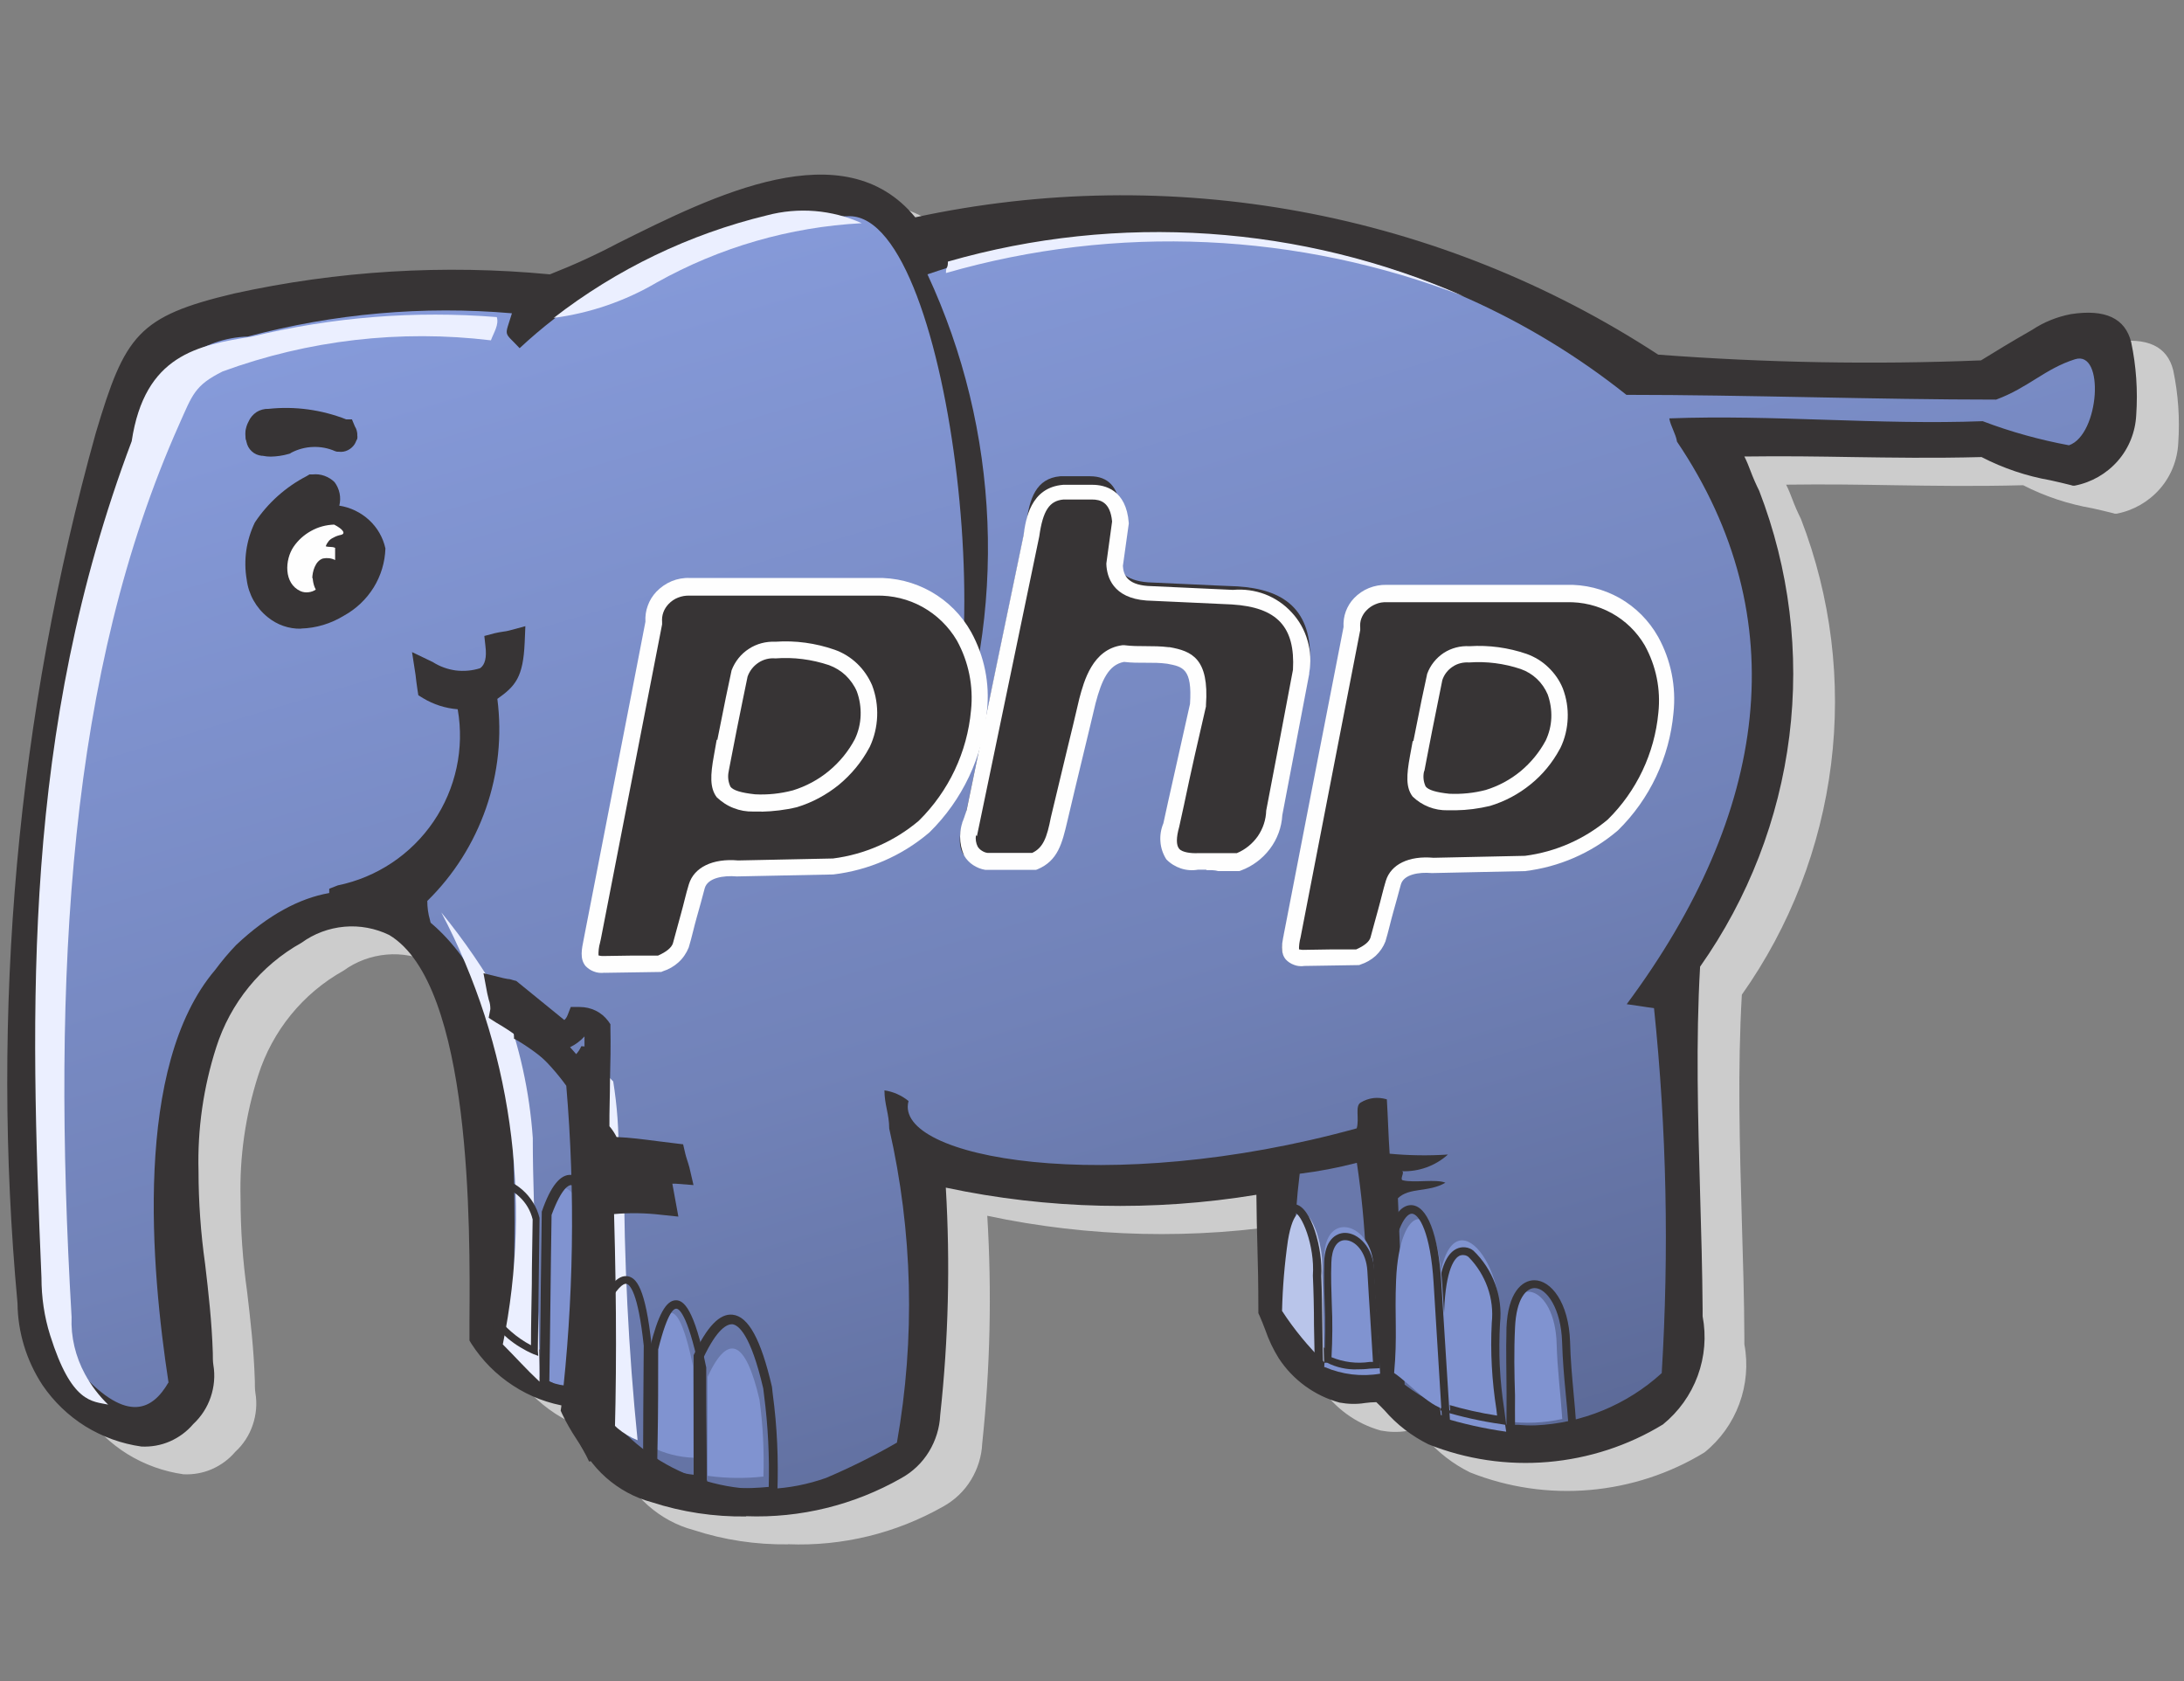 <?xml version="1.0" encoding="UTF-8"?>
<svg id="Calque_1" xmlns="http://www.w3.org/2000/svg" xmlns:xlink="http://www.w3.org/1999/xlink" version="1.1" viewBox="0 0 155.89 120">
  <rect x="0" y="0" width="155.89" height="120" fill="#808080" stroke="none"/>
  <!-- Generator: Adobe Illustrator 29.5.1, SVG Export Plug-In . SVG Version: 2.1.0 Build 141)  -->
  <defs>
    <style>
      .st0 {
        fill: #6978ab;
      }

      .st1 {
        fill: #ebefff;
      }

      .st2 {
        fill: url(#Dégradé_sans_nom_4);
      }

      .st3 {
        fill: #373435;
      }

      .st4 {
        fill: #ccc;
      }

      .st5 {
        fill: #8093d0;
      }

      .st6 {
        fill: #fefefe;
      }

      .st7 {
        fill: #b9c5ea;
      }
    </style>
    <linearGradient id="Dégradé_sans_nom_4" data-name="Dégradé sans nom 4" x1="41.02" y1="42.54" x2="76.36" y2="-75.16" gradientTransform="translate(18 43.38) scale(1 -1)" gradientUnits="userSpaceOnUse">
      <stop offset="0" stop-color="#8a9fe0"/>
      <stop offset=".59" stop-color="#7182b8"/>
      <stop offset="1" stop-color="#576490"/>
    </linearGradient>
  </defs>
  <path class="st4" d="M69.53,85.48c.44,5.78.35,11.58-.25,17.34-.03.81-.26,1.6-.69,2.29-.43.69-1.03,1.25-1.74,1.64-4.6,3.41-20.01,4.23-21.93-3.02-.71-.03-.14-2.37-.82-2.29-1.35-.11-2.65-.54-3.8-1.24-1.15-.71-2.12-1.67-2.84-2.82.03-7.94.9-36.56-13.28-28.86-3.08,1.72-5.39,4.55-6.46,7.91-.96,2.93-1.4,6.01-1.33,9.09-.11,3.95.87,8.27,1.02,13.02.06,2.12.39,2.66-1.18,4.46-2.54,2.91-6.97.45-9.37-2.74-1.01-1.61-1.57-3.46-1.61-5.36-1.91-20.73-.03-41.64,5.53-61.7,2.03-6.81,2.74-7.79,9.2-9.32,7.35-1.62,14.92-2.07,22.41-1.33,5.82-1.89,19.62-12.14,25.57-4.01,9.04-2.01,18.38-2.18,27.49-.52,9.1,1.66,17.78,5.13,25.53,10.2,7.84.59,15.71.74,23.57.43,1.11-.71,2.4-1.47,3.53-2.12.83-.56,1.76-.95,2.74-1.16,1.27-.2,2.93-.25,3.32,1.33.34,1.62.45,3.29.34,4.94-.04,1-.41,1.95-1.05,2.72-.65.76-1.53,1.29-2.5,1.49-2.21-.36-4.35-1.06-6.35-2.06-7.19.2-11.62-.2-18.82,0,1.16,1.24,1.11,2.06,1.95,3.7,2.07,5.44,2.76,11.31,2.01,17.08-.75,5.77-2.91,11.27-6.3,16.01-.51,8.25.11,16.58.17,24.85.03,2.85.23,5.56-2.46,7.45-2.37,1.42-5.03,2.28-7.78,2.51-2.75.23-5.52-.17-8.09-1.18-1.4-.8-2.65-1.85-3.7-3.08-.92.1-1.84.12-2.77.06-1.57-.44-2.92-1.43-3.81-2.79-.51-.93-.95-1.9-1.3-2.91,0-3.87-.14-5.39-.14-9.26-7.98,1.43-16.17,1.2-24.05-.68l.06-.07Z"/>
  <path class="st4" d="M56.25,110.22c-2.29.03-4.57-.31-6.74-1.02-1.21-.32-2.32-.93-3.26-1.76s-1.66-1.87-2.13-3.03c-.4-.5-.6-1.14-.55-1.78v-.25c-1.41-.21-2.76-.72-3.95-1.5-1.19-.78-2.21-1.8-2.98-3l-.13-.22v-1.44c.05-6.55.18-23.96-5.73-27.5-.99-.48-2.1-.69-3.2-.59-1.1.1-2.16.49-3.05,1.14-2.91,1.62-5.09,4.3-6.1,7.48-.91,2.84-1.34,5.82-1.26,8.8,0,2.23.16,4.45.47,6.65.24,2.03.48,4.13.55,6.35,0,.33,0,.61.04.86.13.77.06,1.55-.19,2.29-.25.74-.68,1.4-1.25,1.92-.45.53-1.02.95-1.66,1.23s-1.33.4-2.03.37c-1.42-.2-2.78-.69-4-1.44-1.22-.76-2.26-1.76-3.07-2.94-1.14-1.74-1.76-3.76-1.78-5.84-1.93-20.87-.04-41.91,5.59-62.1,2.08-6.96,2.99-8.31,9.86-9.94,7.4-1.63,15-2.09,22.54-1.37,1.66-.65,3.28-1.39,4.85-2.22,6.83-3.41,16.13-8.05,21.23-1.85,9.05-1.95,18.39-2.09,27.49-.41,9.1,1.68,17.78,5.15,25.53,10.21,7.67.58,15.37.71,23.06.4,1.11-.68,2.28-1.39,3.36-2.01l.31-.18c.83-.55,1.76-.92,2.74-1.11,2.46-.38,3.88.29,4.31,2,.36,1.71.48,3.46.36,5.2-.06,1.21-.52,2.37-1.32,3.28-.8.91-1.88,1.53-3.07,1.76h-.14l-.14-.04c-.47-.12-.95-.23-1.44-.34-1.73-.3-3.4-.85-4.96-1.65-3.51.09-6.4.04-9.19,0-2.4-.04-4.87-.08-7.73-.04.18.35.31.69.44,1.03.18.48.39.96.62,1.42,2.15,5.57,2.89,11.58,2.15,17.5-.74,5.92-2.92,11.57-6.37,16.45-.31,5.35-.15,10.85,0,16.16.08,2.72.17,5.54.18,8.31v.48c.27,1.42.14,2.89-.36,4.25-.5,1.36-1.36,2.56-2.49,3.47-2.49,1.52-5.3,2.43-8.2,2.68-2.9.25-5.83-.18-8.54-1.26-1.19-.59-2.26-1.41-3.13-2.42-.19-.2-.39-.4-.59-.59-.27,0-.55.03-.8.06-.61.1-1.23.08-1.83-.03-1.78-.49-3.32-1.62-4.34-3.16-.39-.63-.71-1.3-.95-2-.13-.34-.26-.68-.42-1.04l-.08-.17v-.19c0-1.92-.03-3.29-.07-4.61-.03-1.11-.06-2.22-.07-3.65-7.36,1.21-14.87,1.04-22.17-.51.33,5.42.21,10.85-.36,16.24-.04.92-.32,1.82-.8,2.61-.48.79-1.16,1.44-1.97,1.89-3.38,1.92-7.22,2.86-11.11,2.7ZM45.34,102.92h.2l.17.63c.34.98.91,1.86,1.68,2.55.77.7,1.7,1.19,2.7,1.43,5.38,1.64,11.19,1.13,16.19-1.44.62-.31,1.13-.79,1.5-1.37.37-.59.57-1.26.58-1.95.58-5.48.68-11,.3-16.49l-.47-.13,1.94-3.85.23,2.57c7.59,1.68,15.45,1.85,23.1.49l1-.13v1.01c0,1.92.03,3.29.07,4.61s.07,2.62.07,4.47c.14.33.26.64.38.95.2.58.45,1.14.77,1.66.78,1.19,1.96,2.06,3.33,2.44.4.06.8.06,1.2,0,.45-.05.9-.08,1.35-.07h.33l.24.23c.3.28.6.58.9.89.71.83,1.58,1.52,2.55,2.03,2.44.95,5.05,1.33,7.66,1.12,2.6-.22,5.12-1.02,7.37-2.36,2.15-1.52,2.12-3.6,2.09-6.25v-.48c0-2.77-.1-5.54-.18-8.27-.16-5.47-.33-11.13,0-16.68v-.37l.28-.24c3.27-4.59,5.35-9.92,6.07-15.52.71-5.59.04-11.27-1.97-16.54-.26-.52-.5-1.05-.7-1.59-.22-.71-.6-1.37-1.11-1.92l-1.34-1.44,1.96-.06c3.62-.1,6.58-.05,9.46,0,2.87.05,5.79.1,9.37,0h.26l.22.14c1.44.78,3.01,1.32,4.63,1.6.45.11.9.21,1.34.32.73-.23,1.37-.67,1.84-1.28.47-.6.74-1.34.77-2.1.11-1.57,0-3.15-.32-4.69-.08-.34-.23-.98-2.31-.65-.76.15-1.48.45-2.13.88l-.31.18c-1.11.63-2.38,1.4-3.5,2.1l-.21.13h-.24c-7.9.32-15.82.18-23.71-.43h-.23l-.19-.13c-7.65-5.02-16.24-8.45-25.25-10.09-9.01-1.64-18.25-1.46-27.19.53l-.55.1-.33-.44c-4.14-5.65-12.93-1.26-19.36,1.95-1.7.91-3.46,1.71-5.26,2.38l-.18.06h-.18c-7.41-.73-14.89-.29-22.17,1.31-6.21,1.46-6.65,2.22-8.57,8.72-5.57,19.98-7.45,40.81-5.54,61.46.01,1.73.51,3.43,1.43,4.9.65.97,1.5,1.8,2.48,2.44.98.63,2.09,1.06,3.24,1.25.43.03.86-.05,1.26-.22s.75-.44,1.03-.77c.42-.36.73-.82.91-1.34.18-.52.21-1.08.1-1.61,0-.27-.03-.55-.04-.91-.06-2.14-.3-4.2-.55-6.2-.32-2.28-.49-4.58-.48-6.89-.08-3.2.39-6.38,1.39-9.42,1.15-3.56,3.61-6.54,6.87-8.36,1.16-.81,2.51-1.29,3.92-1.39,1.41-.1,2.82.19,4.08.84,6.78,4.06,6.65,21.56,6.59,29.03v.93c.63.96,1.47,1.77,2.46,2.37.99.6,2.09.97,3.24,1.08.15-.02.3,0,.44.04.14.04.28.11.39.21.2.22.35.49.45.77.1.29.13.59.11.89.05.13.06.29.07.4Z"/>
  <path class="st3" d="M66.53,83.48c.44,5.78.35,11.58-.25,17.34-.03.81-.26,1.6-.69,2.29-.43.69-1.03,1.25-1.74,1.64-4.6,3.41-20.01,4.23-21.93-3.02-.71-.03-.14-2.37-.82-2.29-1.35-.11-2.65-.54-3.8-1.24-1.15-.71-2.12-1.67-2.84-2.82.03-7.94.9-36.56-13.28-28.86-3.08,1.72-5.39,4.55-6.46,7.91-.96,2.93-1.4,6.01-1.33,9.09-.11,3.95.87,8.27,1.02,13.02.06,2.12.39,2.66-1.18,4.46-2.54,2.91-6.97.45-9.37-2.74-1.01-1.61-1.57-3.46-1.61-5.36-1.91-20.73-.03-41.64,5.53-61.7,2.03-6.81,2.74-7.79,9.2-9.32,7.35-1.62,14.92-2.07,22.41-1.33,5.82-1.89,19.62-12.14,25.57-4.01,9.04-2.01,18.38-2.18,27.49-.52,9.1,1.66,17.78,5.13,25.53,10.2,7.84.59,15.71.74,23.57.43,1.11-.71,2.4-1.47,3.53-2.12.83-.56,1.76-.95,2.74-1.16,1.27-.2,2.93-.25,3.32,1.33.34,1.62.45,3.29.34,4.94-.04,1-.41,1.95-1.05,2.72-.65.76-1.53,1.29-2.5,1.49-2.21-.36-4.35-1.06-6.35-2.06-7.19.2-11.62-.2-18.82,0,1.16,1.24,1.11,2.06,1.95,3.7,2.07,5.44,2.76,11.31,2.01,17.08-.75,5.77-2.91,11.27-6.3,16.01-.51,8.25.11,16.58.17,24.85.03,2.85.23,5.56-2.46,7.45-2.37,1.42-5.03,2.28-7.78,2.51-2.75.23-5.52-.17-8.09-1.18-1.4-.8-2.65-1.85-3.7-3.08-.92.1-1.84.12-2.77.06-1.57-.44-2.92-1.43-3.81-2.79-.51-.93-.95-1.9-1.3-2.91,0-3.87-.14-5.39-.14-9.26-7.98,1.43-16.17,1.2-24.05-.68l.06-.07Z"/>
  <path class="st3" d="M53.26,108.23c-2.29.03-4.57-.31-6.75-1.02-1.21-.32-2.32-.93-3.26-1.76-.94-.83-1.66-1.87-2.13-3.03-.4-.5-.6-1.14-.55-1.78v-.25c-1.41-.21-2.76-.72-3.95-1.5-1.2-.78-2.21-1.8-2.98-3l-.13-.22v-1.44c.05-6.55.18-23.96-5.73-27.5-.99-.48-2.1-.69-3.2-.59-1.1.1-2.16.49-3.05,1.14-2.91,1.62-5.09,4.3-6.1,7.48-.91,2.84-1.34,5.82-1.26,8.8,0,2.23.16,4.45.47,6.65.24,2.03.48,4.14.55,6.35,0,.33,0,.61.04.86.13.77.06,1.55-.19,2.29-.25.74-.68,1.4-1.25,1.93-.45.53-1.02.95-1.66,1.23-.64.28-1.33.4-2.03.37-1.42-.2-2.78-.69-4-1.44-1.22-.76-2.26-1.76-3.07-2.95-1.14-1.74-1.76-3.76-1.78-5.84-1.93-20.87-.04-41.93,5.59-62.12,2.08-6.96,2.99-8.31,9.86-9.94,7.4-1.63,15.01-2.09,22.55-1.37,1.66-.65,3.28-1.39,4.85-2.22,6.83-3.41,16.13-8.06,21.23-1.85,9.05-1.95,18.39-2.09,27.5-.41,9.1,1.68,17.78,5.15,25.53,10.21,7.67.58,15.36.72,23.04.41,1.08-.67,2.29-1.4,3.36-2.01l.31-.18c.83-.55,1.76-.92,2.74-1.11,2.46-.38,3.88.29,4.31,2,.36,1.71.48,3.46.36,5.2-.06,1.21-.52,2.37-1.32,3.28-.8.91-1.88,1.53-3.07,1.76h-.14l-.14-.04c-.47-.12-.95-.23-1.44-.34-1.72-.3-3.38-.86-4.93-1.66-3.51.09-6.4.04-9.2,0-2.4-.04-4.87-.08-7.73-.04.18.35.31.69.44,1.03.18.48.39.96.62,1.42,2.15,5.57,2.89,11.58,2.15,17.51-.74,5.92-2.93,11.57-6.37,16.45-.31,5.35-.15,10.85,0,16.16.08,2.73.16,5.54.18,8.31v.48c.27,1.42.15,2.89-.35,4.25-.5,1.36-1.36,2.56-2.48,3.47-2.49,1.52-5.3,2.43-8.2,2.68-2.91.25-5.83-.18-8.54-1.26-1.19-.59-2.26-1.41-3.13-2.42-.19-.2-.39-.4-.59-.59-.27,0-.55.03-.8.06-.61.1-1.23.08-1.83-.03-1.78-.49-3.33-1.62-4.34-3.17-.39-.63-.71-1.3-.95-2-.13-.34-.26-.68-.42-1.04l-.08-.17v-.19c0-1.92-.03-3.29-.07-4.61-.03-1.11-.06-2.22-.07-3.65-7.36,1.21-14.88,1.04-22.17-.51.32,5.41.19,10.84-.4,16.23-.04.92-.32,1.82-.8,2.61-.48.79-1.16,1.44-1.97,1.89-3.37,1.92-7.21,2.87-11.09,2.72ZM42.34,100.92h.2l.17.63c.34.98.91,1.86,1.68,2.55.77.7,1.7,1.19,2.7,1.43,5.38,1.64,11.19,1.13,16.2-1.44.62-.31,1.13-.79,1.5-1.37.37-.59.57-1.26.58-1.95.58-5.48.68-11,.3-16.5l-.47-.13,1.91-3.82.23,2.57c7.6,1.68,15.45,1.85,23.11.49l1-.13v1.01c0,1.92.03,3.29.07,4.61.04,1.32.07,2.62.07,4.47.14.33.26.64.38.95.2.58.45,1.14.77,1.66.78,1.19,1.96,2.06,3.33,2.44.4.06.8.06,1.2,0,.45-.05.9-.08,1.35-.07h.33l.24.23c.3.28.6.55.9.89.71.83,1.58,1.52,2.55,2.03,2.43.95,5.06,1.33,7.66,1.12,2.61-.22,5.13-1.02,7.37-2.36,2.15-1.52,2.12-3.6,2.09-6.25v-.48c0-2.77-.1-5.54-.18-8.28-.16-5.47-.33-11.12,0-16.67v-.37l.28-.24c3.27-4.6,5.35-9.93,6.06-15.52.71-5.59.04-11.28-1.97-16.55-.26-.52-.5-1.05-.7-1.59-.22-.71-.6-1.37-1.11-1.92l-1.34-1.44,1.96-.06c3.62-.1,6.59-.05,9.46,0,2.87.05,5.79.1,9.37,0h.26l.22.14c1.44.78,3.01,1.32,4.63,1.6.45.11.9.21,1.34.32.73-.23,1.37-.67,1.84-1.28.47-.6.74-1.34.77-2.1.1-1.57,0-3.15-.32-4.69-.08-.34-.23-.97-2.31-.65-.76.15-1.48.45-2.13.88l-.32.18c-1.11.64-2.39,1.41-3.5,2.1l-.16.11h-.24c-7.91.32-15.82.18-23.71-.43h-.23l-.21-.14c-7.66-5.02-16.24-8.45-25.25-10.1-9.01-1.64-18.25-1.46-27.19.53l-.55.1-.33-.44c-4.14-5.65-12.94-1.26-19.36,1.95-1.7.91-3.46,1.71-5.27,2.38l-.18.06h-.18c-7.41-.73-14.9-.29-22.17,1.31-6.21,1.46-6.65,2.22-8.57,8.72C2.93,51.4,1.05,72.24,2.96,92.89c.01,1.73.51,3.43,1.43,4.9.65.97,1.5,1.8,2.48,2.44.98.63,2.09,1.06,3.24,1.25.43.03.87-.05,1.26-.22.4-.17.75-.44,1.02-.77.42-.36.73-.82.91-1.34.18-.52.21-1.08.1-1.61,0-.27-.03-.55-.04-.91-.06-2.14-.3-4.2-.55-6.2-.32-2.28-.49-4.58-.48-6.89-.08-3.2.39-6.39,1.39-9.42,1.15-3.56,3.61-6.54,6.87-8.36,1.16-.81,2.51-1.29,3.92-1.39,1.41-.1,2.82.19,4.08.84,6.78,4.06,6.65,21.56,6.6,29.03v.93c.64.96,1.49,1.77,2.49,2.37,1,.59,2.11.96,3.27,1.06.15-.02.3,0,.44.04.14.04.28.11.39.21.2.22.35.49.45.77.1.29.13.59.11.89-.01.14,0,.3,0,.42Z"/>
  <path class="st0" d="M91.98,82.88c1.89-.18,3.75-.55,5.56-1.11.91,5.33,1.18,10.76.81,16.16-1.37.09-2.74-.24-3.93-.93-1.19-.69-2.14-1.73-2.74-2.96-.3-3.72-.2-7.46.3-11.15Z"/>
  <path class="st3" d="M98.19,99.15c-1.54.05-3.05-.34-4.37-1.14-1.32-.79-2.37-1.95-3.04-3.33l-.09-.17v-.19c-.31-3.84-.21-7.71.31-11.53l.1-.74.74-.08c1.85-.18,3.68-.54,5.46-1.09l.98-.32.24,1c.9,4.89,1.19,9.87.88,14.83l-.05,2.74h-.92l-.23.02ZM92.55,93.96c.47.92,1.16,1.7,2.02,2.27.86.57,1.85.91,2.88.98v-.86c.26-4.46.06-8.94-.6-13.36-1.34.35-2.7.61-4.08.78-.42,3.39-.49,6.81-.23,10.21v-.02Z"/>
  <path class="st2" d="M12.03,98.68c-1.25-8.17-2.52-22.59,3.33-29.46.46-.62.96-1.22,1.5-1.78,9.22-8.68,17.25-1.21,19.43,8.4.46,6.08.56,12.18.28,18.26.54,1.06,1.39,1.94,2.42,2.53,1.03.59,2.22.87,3.41.8.85,1.75.62,3.05,1.59,4.21,1.83,2.05,4.23,3.52,6.9,4.2,2.67.69,5.47.56,8.07-.36,1.74-.74,3.43-1.58,5.06-2.52,1.32-7.44,1.13-15.06-.55-22.42,0-1.02-.34-1.7-.34-2.72.63.09,1.23.36,1.72.76-1.11,4.07,14.17,6.87,31.99,1.95.2-.71-.14-1.59.28-1.84.28-.17.59-.28.91-.32.32-.04.65,0,.96.09.08,1.3.11,2.57.2,3.88,1.38.13,2.77.15,4.16.06-.91.82-2.1,1.24-3.32,1.19.31,0-.17.59.11.65.82.2,2.38-.11,3.03.17-1.21.71-2.57.31-3.39,1.11.2,4.32.31,8.96.48,13.3,2.67,2.03,5.97,3.06,9.32,2.91,3.35-.15,6.55-1.47,9.03-3.73.53-8.68.35-17.4-.55-26.05-.65-.08-1.3-.2-1.95-.28,10.13-13.63,12.08-27.57,3.59-40.15-.08-.55-.46-1.11-.55-1.66,7.38-.28,14.97.48,22.37.2,2,.76,4.06,1.33,6.16,1.72,2.18-.76,2.57-6.81.43-6.14-2.15.68-3.33,2.03-5.63,2.88-8.49,0-17.91-.34-26.39-.34-6.92-5.51-15.12-9.18-23.84-10.69-8.72-1.5-17.68-.78-26.05,2.09,2.58,5.55,4.03,11.55,4.28,17.67.25,6.11-.72,12.22-2.84,17.96-.48,1.59-7.8,6.22-1.81,1.16,6.05-5.14,2.26-40.88-5.18-40.94-8.75.09-17.16,3.45-23.56,9.42-1.16-1.24-1.08-.74-.55-2.49-6.33-.55-12.71.02-18.85,1.66-1.59.05-3.13.58-4.41,1.52-1.29.94-2.26,2.24-2.79,3.74-5.59,19.99-7.84,40.77-6.65,61.5.29,2.49.95,4.91,1.95,7.21,3.33,3.65,5.12,2.6,6.23.68h.04Z"/>
  <path class="st3" d="M25.34,30.7c-2.12-.86-4.42-1.19-6.69-.94-.21-.02-.42.03-.59.14-.18.11-.31.29-.37.49-.08.15-.14.31-.16.47s0,.34.03.5c.2.55.23.52.71.63.63.09,1.28.04,1.89-.16.72-.38,1.51-.6,2.32-.63.81-.04,1.62.1,2.37.41.71-.03.77-.32.55-.88l-.06-.03Z"/>
  <path class="st3" d="M19.34,32.59c-.2,0-.4-.02-.59-.06h-.07c-.27-.03-.52-.14-.71-.32-.2-.18-.33-.42-.38-.69-.07-.24-.09-.49-.07-.73.03-.25.1-.48.22-.7.12-.28.32-.51.57-.68.26-.16.55-.24.86-.23,1.88-.2,3.78.06,5.54.75h.41l.21.5c.12.19.18.41.17.63,0,.22-.07.44-.18.63-.12.19-.29.34-.49.44-.2.1-.42.14-.65.11h-.12l-.14-.04c-.5-.22-1.03-.32-1.58-.3s-1.07.16-1.55.41l-.09.06-.1.03c-.42.12-.84.18-1.28.19ZM19.12,30.97c.34.03.68,0,1.01-.1l.27-.14c-.35,0-.71,0-1.07.06h-.13l-.03.06s-.04.08-.05.12Z"/>
  <path class="st3" d="M20.38,37.81c.26-.54.67-1,1.19-1.32.51-.32,1.11-.48,1.71-.46.11-.73,0-1.15-.94-1.15-1.33.68-2.47,1.68-3.31,2.92-.48,1.08-.63,2.27-.44,3.43.1.8.52,1.52,1.15,2.02.65.41,1.41.61,2.18.58.77-.03,1.51-.29,2.13-.76,2.05-1.2,4.1-4.61.5-5.9-.72-.14-1.46-.14-2.18.01-.72.15-1.4.44-2.01.86-.06.03-.09-.09,0-.23h.03Z"/>
  <path class="st3" d="M21.48,44.87c-.87.02-1.71-.28-2.38-.83-.82-.66-1.36-1.62-1.49-2.67-.24-1.39-.03-2.81.58-4.08.93-1.4,2.21-2.54,3.7-3.31l.2-.12h.22c.29-.03.57,0,.85.1.27.1.52.25.72.45.18.24.3.51.36.8.06.29.05.59-.02.88.79.12,1.53.48,2.12,1.02.59.54,1,1.25,1.17,2.03-.03.99-.32,1.95-.84,2.79-.52.84-1.25,1.53-2.12,2.01-.93.57-1.98.89-3.07.92ZM19.59,38.65c-.22.82-.26,1.68-.14,2.52.08.57.39,1.09.85,1.45,1.12.94,2.95-.06,3.31-.27.56-.3,1.04-.73,1.4-1.26.36-.53.58-1.13.65-1.76-.05-.58-.52-1-1.38-1.31-1.21-.18-2.45.1-3.46.8l-.08.04-.62.31-.51-.52h-.01Z"/>
  <path class="st6" d="M22.32,41.25c.01.2.05.4.11.58.03.09.07.17.11.25-.16.11-.34.17-.53.19-.19.02-.38,0-.56-.08-1.21-.55-1.12-2.24-.5-3.16.32-.47.75-.86,1.26-1.14.5-.28,1.06-.43,1.64-.45.64.33.84.64.5.73-.19.04-.38.1-.55.2-.13.06-.25.14-.34.25-.09.11-.16.23-.21.37.28.08.42,0,.67.11v.87c-.27-.14-.58-.17-.87-.11-.55.17-.76.95-.76,1.43l.02-.03Z"/>
  <path class="st3" d="M24.51,63.78c1.5-.32,2.92-.94,4.19-1.81,1.26-.88,2.34-1.99,3.16-3.29.83-1.29,1.39-2.74,1.65-4.25.26-1.51.23-3.06-.11-4.56-.95-.02-1.88-.27-2.71-.73-.05-.35-.08-.7-.14-1.06,2.19,1.06,5.3,1.38,4.9-1.98.3-.08.76-.11,1.06-.19-.11,2.35-.53,2.57-1.98,3.57.42,2.57.2,5.19-.63,7.66-.83,2.46-2.25,4.69-4.14,6.47-.11.74-.05,1.49.19,2.19-.69-.72-1.55-1.28-2.49-1.62-.94-.34-1.95-.46-2.95-.35v-.05Z"/>
  <path class="st3" d="M31.44,69.06l-2.16-2.39c-.63-.65-1.4-1.14-2.25-1.44-.85-.3-1.76-.4-2.65-.29h-.88v-1.51l.61-.24c2.78-.57,5.23-2.2,6.83-4.55,1.6-2.35,2.22-5.23,1.73-8.02-.88-.07-1.72-.34-2.47-.79l-.34-.21-.06-.38c-.03-.19-.05-.38-.08-.57-.02-.19-.04-.34-.06-.51l-.25-1.62,1.48.71c.5.32,1.06.52,1.64.6.58.07,1.18.02,1.74-.16.35-.24.48-.77.38-1.57l-.08-.73.71-.19c.21-.05.43-.09.64-.12.15-.02.29-.04.43-.08l1.15-.31-.05,1.18c-.11,2.46-.65,3.09-1.95,4.01.34,2.63.06,5.3-.81,7.8-.87,2.5-2.3,4.77-4.19,6.62,0,.46.06.92.19,1.36l.75,3.42ZM27.66,63.61c.39.13.77.29,1.13.49.02-.18.05-.37.11-.54l.06-.17.12-.14c.46-.49.89-.99,1.28-1.49-.83.72-1.74,1.34-2.71,1.85Z"/>
  <path class="st5" d="M111.51,101.26c-.12-1.86-.35-3.5-.4-5.36-.12-4.28-3.37-5.21-3.55-.93-.1,2.24,0,4.36,0,6.47,1.32.18,2.66.12,3.96-.17Z"/>
  <path class="st3" d="M109.95,102.35c-.55,0-1.07-.03-1.59-.07l-.83-.04v-2.61c0-1.57-.05-3.2,0-4.88.1-2.49,1.1-3.38,1.99-3.38,1.17,0,2.46,1.56,2.55,4.4.03,1.27.14,2.43.25,3.66.07.75.14,1.51.19,2.3v.24l-.22.07c-.76.22-1.55.32-2.34.32ZM108.14,101.69h.26c1.18.14,2.37.08,3.54-.16-.05-.7-.11-1.38-.18-2.05-.12-1.24-.22-2.4-.26-3.7-.07-2.37-1.1-3.85-1.96-3.85-.59,0-1.31.74-1.4,2.82-.08,1.65-.05,3.3,0,4.85-.01.7,0,1.39,0,2.09Z"/>
  <path class="st5" d="M107.51,102.18c-.43-2.59-.59-5.22-.48-7.85.33-4.77-4.17-9.79-4.47-.94-.11,2.59,0,5.18.3,7.75,1.52.47,3.08.82,4.65,1.04Z"/>
  <path class="st3" d="M107.51,101.7l-.36-.06c-1.41-.2-2.8-.51-4.16-.92l-.17-.06v-.17c-.28-2.29-.37-4.6-.27-6.9.08-2.52.53-4.02,1.39-4.45.2-.1.42-.14.63-.12.22.02.43.1.6.24.69.66,1.22,1.48,1.55,2.37.33.9.45,1.86.35,2.81-.12,2.03-.02,4.07.29,6.09l.15,1.16ZM103.33,100.24c1.16.34,2.34.61,3.53.79l-.05-.44c-.32-2.04-.44-4.12-.33-6.18.09-.85-.01-1.72-.3-2.53-.29-.81-.75-1.55-1.35-2.16-.09-.08-.2-.13-.32-.14-.12-.02-.24,0-.35.05-.29.15-.97.84-1.08,3.97-.1,2.21-.01,4.43.25,6.64Z"/>
  <path class="st5" d="M103.51,100.71l-.56-8.94c-.4-6.67-3.08-5.89-3.3-.4-.11,2.6.1,4.02-.14,6.62,1.26.86,2.58,2.54,4,2.68v.04Z"/>
  <path class="st3" d="M103.22,101.71c-1.24-.3-2.37-.97-3.22-1.92-.42-.39-.87-.75-1.34-1.09l-.15-.1v-.18c.12-1.39.16-2.79.12-4.18v-3.11c.12-3.1.94-5.1,2.08-5.12,1.16,0,1.96,2.07,2.17,5.55l.62,9.87h-.31l.02.28ZM99.15,98.29c.42.3.84.67,1.25,1.03.71.73,1.56,1.31,2.51,1.7l-.58-9.43c-.22-3.65-1.05-4.97-1.56-4.97s-1.35,1.45-1.47,4.52c-.05,1.16-.03,2.15,0,3.08.02,1.35-.03,2.7-.15,4.05h0Z"/>
  <path class="st5" d="M54.49,105.4c.06-1.84-.03-3.68-.28-5.51-.99-4.25-2.24-4.78-3.7-1.63v7.07c1.32.18,2.66.2,3.99.05v.03Z"/>
  <path class="st3" d="M53.2,106.88c-1.03,0-2.06-.09-3.07-.19l-.62-.06v-9.91c.95-2.04,1.86-2.99,2.78-2.89,1.13.12,2.02,1.75,2.81,5.14l.06.54c.31,2.29.41,4.61.33,6.93h-.32l.04.28c-.66.1-1.33.16-2.01.15ZM50.18,106.04c1.56.2,3.13.23,4.69.08.06-2.18-.05-4.36-.33-6.52l-.06-.5c-.9-3.88-1.78-4.55-2.22-4.59-.34,0-1.04.24-2.08,2.45v9.09Z"/>
  <path class="st5" d="M46.54,103.26c.02-2.61.04-4.34.04-6.95.95-3.84,1.93-3.45,2.88,1.16.02,2.48.04,4.09.04,6.57-1.04-.04-2.07-.3-3-.77h.03Z"/>
  <path class="st3" d="M50.51,105.93l-.48-.05c-1.24-.06-2.46-.39-3.57-.95l-.94-.54h.83v-1.62c0-2.21.04-4.04.04-6.52v-.07c.58-2.34,1.15-3.38,1.86-3.38.54,0,1.3.57,2.16,4.8v1.86c0,2.07.04,3.77.04,6.14l.08.34ZM46.92,104.52c.95.45,1.98.71,3.02.77,0-2.19,0-3.83-.04-5.81v-1.8c-.85-4.06-1.49-4.28-1.62-4.28s-.59.06-1.3,2.91c0,2.47,0,4.31-.04,6.5l-.03,1.72Z"/>
  <path class="st5" d="M41.54,98.83c.18-2.92.79-5.86.97-8.78-1.19-5.77-2.49-6.8-3.85-3.04-.06,3.74-.09,7.51-.15,11.24.9.57,1.99.79,3.04.6v-.02Z"/>
  <path class="st3" d="M41.29,99.87c-.79-.04-1.55-.26-2.24-.64l-.54-.24v-.23c.03-2.02.06-4.05.08-6.08.02-2.03.05-4.06.08-6.09v-.11c.64-1.85,1.33-2.68,2.1-2.63.77.05,1.67.78,2.73,5.97v.09c-.1,1.59-.32,3.22-.53,4.77-.21,1.55-.43,3.16-.52,4.72v.3l-.27.06c-.29.07-.59.11-.9.12ZM39.21,98.58l.13.06c.75.45,1.62.63,2.48.53.1-1.51.31-3.05.52-4.54.21-1.49.42-3.13.52-4.68-1.01-4.92-1.86-5.35-2.1-5.37-.13,0-.64.11-1.39,2.13-.03,2-.06,4.01-.08,6.02-.02,2.01-.05,3.95-.08,5.81v.05Z"/>
  <path class="st5" d="M94.52,97.57c.22-2.81-.08-5.15,0-7.9.08-3.33,3.38-2.37,3.52.69.14,3.06.3,4.63.47,7.68-1.34.23-2.71.06-3.95-.47h-.03Z"/>
  <path class="st3" d="M96.87,97.73c-.74.03-1.48-.14-2.14-.47h-.21v-.27c.08-1.32.09-2.64.03-3.96-.03-.95-.06-1.93-.03-2.96.04-1.52.79-2.07,1.48-2.08.95,0,2.02,1.02,2.09,2.68.07,1.37.14,2.37.21,3.41.07,1.05.13,2,.2,3.31v.26l-.73.03c-.3.04-.61.05-.91.05ZM95.03,96.86c.87.36,1.81.48,2.74.34h.23c-.07-1.2-.13-2.14-.19-3.07-.07-1.03-.13-2.05-.21-3.42-.08-1.37-.87-2.2-1.59-2.2-.59,0-.95.6-.98,1.59-.04.99,0,1.99.03,2.94.06,1.27.05,2.55-.02,3.83Z"/>
  <path class="st7" d="M94.51,97.21c-.08-2-.05-4.4-.13-6.39.19-2.74-1.7-6.79-2.45-2.29-.24,1.67-.38,3.35-.42,5.03.86,1.32,1.87,2.55,3,3.65Z"/>
  <path class="st3" d="M94.51,98.77l-.52-.37c-1.02-.9-1.92-1.94-2.66-3.09-.28-.39-.54-.75-.75-1.01l-.08-.09v-.12c.04-.58.07-1.16.09-1.63.04-1.34.17-2.68.38-4.01.1-.65.43-2.63,1.47-2.5,1.16.14,2,3.25,1.87,5.12.05,1.08.06,2.33.08,3.53.02,1.21.03,2.45.08,3.55l.03.62ZM91.14,93.99c.2.26.44.58.69.94.6.89,1.27,1.73,2.01,2.52,0-.92-.04-1.9-.05-2.86,0-1.2-.03-2.45-.08-3.55.15-2.17-.82-4.44-1.32-4.5-.11-.03-.51.31-.79,1.99-.21,1.3-.33,2.62-.38,3.94-.02.47-.05.96-.08,1.52h0Z"/>
  <path class="st3" d="M68.83,58.6c1.49-7.09,2.95-14.19,4.43-21.31.23-1.67.67-3.15,2.42-3.3h2.13c1.28,0,2.01.76,2.13,2.29l-.43,3.15c.06,1.29.85,2.01,2.42,2.13,2.13.09,4.29.21,6.42.29,3.21.21,5.37,1.58,5.15,5.58-.67,3.53-1.34,7.07-2.01,10.57-.04.82-.31,1.6-.8,2.26-.48.66-1.15,1.16-1.92,1.44-.96-.06-2.04.06-3,0-1.67.09-2.63-.53-2.01-2.72.61-2.78,1.37-6.25,2.01-9.02.23-3.3-.99-3.47-2.29-3.71-1.11-.15-2.19,0-3.3-.15-1.64.23-2.25,1.81-2.71,3.56-.7,2.95-1.43,5.9-2.13,8.87-.32,1.61-.67,2.65-1.87,3.15h-3.56c-1.34-.29-1.72-1.34-1.14-3.15l.06.05Z"/>
  <path class="st6" d="M86.1,62.07h-.59c-.41.07-.83.04-1.22-.09-.39-.13-.75-.35-1.04-.65-.24-.38-.39-.81-.42-1.26-.04-.45.04-.9.21-1.31l.33-1.51c.51-2.3,1.09-4.87,1.57-7.01.17-2.53-.51-2.66-1.63-2.87-1.01-.14-1.99,0-3.08-.13-1.09.2-1.59,1.28-2.03,2.95-.29,1.24-.6,2.5-.9,3.75-.38,1.56-.75,3.12-1.12,4.69-.37,1.57-.67,2.8-2.12,3.41l-.11.04h-3.63c-.31-.05-.6-.17-.86-.34-.26-.17-.48-.4-.64-.67-.19-.43-.29-.89-.29-1.36s.1-.93.29-1.36l.18-.54c.73-3.52,1.45-7.04,2.18-10.56.62-3.01,1.25-6.03,1.88-9.05.15-1.09.47-3.41,2.83-3.6h2.08c.89,0,2.42.35,2.6,2.72v.06l-.42,3.01c.04.62.29,1.32,1.77,1.43l3.06.14,3.03.14c.78-.07,1.56.04,2.28.31.73.28,1.38.72,1.91,1.3.53.57.92,1.26,1.13,2.01.22.75.26,1.54.12,2.3v.08c-.64,3.37-1.28,6.73-1.92,10.07-.05.88-.36,1.72-.89,2.42-.53.7-1.25,1.24-2.07,1.54l-.11.04h-1.5c-.28-.08-.57-.07-.85-.07ZM85.51,60.89h2.77c.6-.25,1.12-.67,1.5-1.21.37-.54.58-1.17.6-1.83.64-3.34,1.28-6.69,1.91-10.05.17-3.06-1.13-4.46-4.36-4.66l-3.03-.14-3.07-.14c-2.4-.18-2.82-1.69-2.86-2.58v-.07l.41-2.99c-.13-1.39-.84-1.57-1.44-1.57h-2.03c-1,.09-1.47.78-1.73,2.64-.64,3.06-1.26,6.08-1.89,9.09-.78,3.75-1.56,7.5-2.34,11.25l-.22,1.05-.07-.07c-.04.28,0,.57.13.82.08.12.18.22.3.29.12.08.25.13.39.15h3.2c.78-.37,1.05-1.09,1.33-2.54.38-1.59.75-3.15,1.13-4.71.31-1.26.61-2.51.9-3.76.33-1.24.94-3.53,3.07-3.81h.16c.99.13,2.03,0,3.14.14h.08c1.56.28,2.83.79,2.59,4.14v.09c-.5,2.15-1.09,4.73-1.57,7.04l-.34,1.55c-.22.78-.22,1.31,0,1.57.22.26.86.33,1.32.31h.03Z"/>
  <path class="st3" d="M42.7,66.53c1.4-7.27,2.83-14.55,4.24-21.79-.02-.33.03-.66.15-.97.12-.31.3-.59.53-.82.23-.23.51-.41.82-.53.31-.12.64-.17.97-.15h12.92c1.23-.04,2.45.26,3.52.87,1.07.6,1.96,1.49,2.57,2.56.86,1.57,1.23,3.36,1.04,5.14-.28,3.05-1.63,5.91-3.82,8.06-1.79,1.51-3.99,2.47-6.32,2.75-2.2.06-4.4.08-6.6.14-1.27-.11-2.53.23-2.83,1.24-.39,1.38-.67,2.75-1.07,4.1-.14.3-.34.57-.59.79-.25.22-.55.38-.87.47-1.27.03-2.55.03-3.82.06-1.35.02-1.07-.78-.85-1.91ZM51.71,54.07c.36-1.91.81-4.07,1.15-5.76.18-.5.52-.94.96-1.23.45-.3.97-.44,1.51-.42,1.33-.09,2.67.08,3.93.51.55.22,1.05.56,1.47.99.41.43.73.95.93,1.51.2.56.28,1.16.23,1.76-.05.6-.23,1.17-.51,1.69-.49.92-1.16,1.73-1.96,2.39-.8.66-1.73,1.16-2.73,1.46-.92.24-1.86.33-2.81.28-2.42-.25-2.61-.9-2.2-3.2l.03.02Z"/>
  <path class="st6" d="M43.11,69.43c-.24.02-.49,0-.71-.09-.23-.08-.43-.22-.6-.39-.43-.52-.28-1.21-.13-1.95l.05-.26c.8-4.13,1.6-8.25,2.41-12.38.65-3.33,1.3-6.66,1.94-9.99-.02-.39.03-.78.17-1.15.13-.37.34-.7.61-.99.31-.32.68-.58,1.09-.75.41-.17.86-.25,1.3-.23h13.28c1.38-.04,2.74.3,3.94.98,1.2.68,2.19,1.68,2.86,2.88.94,1.71,1.34,3.67,1.13,5.61-.3,3.29-1.75,6.37-4.1,8.68l-.07.06c-1.93,1.63-4.29,2.65-6.8,2.95-1.17.03-2.31.05-3.44.07l-3.4.07h-.07c-.91-.08-2.06.09-2.27.85-.2.76-.37,1.38-.57,2.08-.2.7-.35,1.42-.57,2.14-.16.4-.41.77-.73,1.06-.32.29-.7.51-1.12.64l-.11.05h-.11l-1.96.03-1.98.03-.07-.02ZM42.73,68.19c.14.04.29.05.43.04l1.99-.03h1.82c.61-.27.96-.57,1.06-.87.2-.7.37-1.39.57-2.09.2-.7.35-1.42.57-2.13.37-1.21,1.7-1.86,3.52-1.7l3.37-.07,3.4-.07c2.26-.29,4.38-1.22,6.12-2.69,2.14-2.11,3.46-4.9,3.73-7.89.18-1.72-.17-3.46-1.01-4.98-.59-1-1.43-1.82-2.45-2.39-1.01-.56-2.16-.84-3.32-.81h-13.32c-.28-.01-.55.04-.81.14-.26.1-.49.26-.68.46-.16.17-.29.37-.37.59-.08.22-.11.46-.09.69v.17c-.65,3.35-1.3,6.71-1.96,10.07-.8,4.12-1.61,8.25-2.41,12.38l-.06.27c-.09.31-.12.62-.11.94v-.03ZM54.36,57.92h-.6c-.48.01-.95-.07-1.4-.25-.45-.17-.85-.44-1.2-.77-.5-.67-.46-1.57-.2-2.99l.2-1.13.04.04c.2-1.01.41-2.06.61-3.04l.41-1.94c.24-.63.67-1.17,1.23-1.53.56-.37,1.23-.54,1.9-.51,1.43-.1,2.87.1,4.22.57.6.21,1.15.55,1.61.99.46.44.82.97,1.07,1.55.27.71.39,1.46.36,2.22-.03.76-.21,1.5-.53,2.18l-.04.07c-.54,1.01-1.28,1.9-2.16,2.63-.89.72-1.91,1.27-3,1.6-.83.2-1.68.3-2.53.32h0ZM52.02,55.02c-.09.38-.05.78.12,1.13.2.26.75.43,1.75.54.91.05,1.82-.05,2.7-.28.94-.29,1.82-.76,2.58-1.39.76-.63,1.39-1.4,1.85-2.27.25-.53.39-1.1.41-1.69.02-.58-.07-1.17-.27-1.71-.18-.43-.46-.82-.8-1.15-.34-.32-.75-.57-1.19-.73-1.23-.41-2.53-.58-3.82-.48-.43-.04-.86.07-1.22.31-.36.24-.63.59-.77.99l-.35,1.7c-.27,1.34-.57,2.79-.82,4.13l-.17.88Z"/>
  <path class="st3" d="M91.71,66.53c1.4-7.27,2.83-14.54,4.24-21.79-.02-.33.03-.66.15-.97.12-.31.3-.59.53-.82.23-.23.51-.41.82-.53.31-.12.64-.17.97-.15h12.91c1.23-.04,2.45.26,3.52.87,1.07.6,1.96,1.49,2.57,2.56.86,1.57,1.23,3.36,1.04,5.14-.28,3.05-1.63,5.91-3.82,8.06-1.79,1.51-3.99,2.47-6.31,2.75-2.2.06-4.4.08-6.6.14-1.26-.11-2.52.23-2.83,1.24-.39,1.38-.67,2.75-1.07,4.1-.14.3-.34.57-.59.79-.25.22-.55.38-.87.47-1.27.03-2.55.03-3.82.06-1.35.02-1.09-.78-.85-1.91ZM100.72,54.07c.36-1.91.81-4.07,1.15-5.75.18-.5.52-.94.96-1.23.44-.3.97-.44,1.51-.42,1.33-.09,2.67.08,3.93.51.55.22,1.05.56,1.47.99.41.43.73.95.93,1.51.2.56.28,1.16.23,1.76-.05.59-.23,1.17-.51,1.69-.49.92-1.15,1.73-1.96,2.39-.8.66-1.73,1.16-2.73,1.46-.91.24-1.86.33-2.81.28-2.41-.25-2.61-.9-2.2-3.2l.03.02Z"/>
  <path class="st6" d="M93.05,68.95c-.23.02-.47,0-.69-.09-.22-.08-.42-.21-.58-.38-.42-.5-.27-1.17-.13-1.88l.05-.25c.77-3.97,1.54-7.94,2.31-11.91.63-3.23,1.26-6.46,1.89-9.69-.02-.38.03-.76.16-1.11.13-.35.33-.68.59-.95.3-.31.66-.56,1.06-.72.4-.16.83-.24,1.26-.23h12.82c1.33-.04,2.65.29,3.81.94,1.16.66,2.11,1.62,2.76,2.78.91,1.65,1.29,3.54,1.09,5.42-.29,3.18-1.69,6.15-3.96,8.38l-.07.06c-1.86,1.57-4.15,2.56-6.57,2.85-1.13.03-2.23.05-3.32.07l-3.28.07h-.07c-.89-.08-1.99.09-2.19.82-.2.73-.36,1.34-.55,2-.19.67-.34,1.37-.55,2.06-.15.39-.39.74-.7,1.03-.31.28-.68.49-1.08.62l-.1.04h-.11l-1.89.03-1.91.03h-.07ZM92.69,67.75c.14.03.28.05.42.04l1.93-.03h1.76c.59-.26.93-.55,1.02-.84.19-.67.36-1.35.55-2.01.19-.67.34-1.36.55-2.05.36-1.17,1.64-1.8,3.4-1.64l3.25-.07,3.28-.07c2.18-.28,4.23-1.18,5.91-2.59,2.06-2.03,3.34-4.73,3.61-7.62.18-1.67-.16-3.34-.97-4.81-.57-.97-1.38-1.76-2.36-2.3-.98-.54-2.09-.81-3.21-.78h-12.86c-.27-.01-.53.03-.78.14-.25.1-.47.25-.66.45-.16.16-.28.36-.36.57-.08.21-.1.44-.08.67v.16c-.63,3.25-1.26,6.51-1.9,9.77-.77,3.97-1.54,7.93-2.31,11.91l-.05.26c-.08.3-.12.6-.11.91v-.04ZM103.91,57.83h-.58c-.46.01-.92-.07-1.35-.24-.43-.17-.82-.42-1.15-.74-.49-.65-.44-1.52-.19-2.89l.2-1.09.04.04c.19-.98.4-2,.59-2.95l.4-1.87c.22-.61.64-1.13,1.18-1.49.54-.35,1.19-.52,1.84-.48,1.38-.09,2.77.1,4.08.55.58.21,1.11.53,1.55.96.44.42.8.93,1.03,1.5.26.68.38,1.41.35,2.14-.03.73-.2,1.45-.52,2.11l-.04.07c-.52.97-1.23,1.84-2.09,2.53-.86.7-1.84,1.22-2.9,1.54-.8.19-1.62.3-2.44.31ZM101.65,55.04c-.09.37-.05.75.11,1.09.19.25.73.42,1.69.52.88.04,1.76-.05,2.6-.27.91-.28,1.75-.73,2.49-1.34.73-.61,1.34-1.35,1.79-2.19.24-.51.38-1.06.4-1.63.02-.56-.07-1.13-.26-1.66-.18-.42-.44-.8-.77-1.11-.33-.31-.72-.55-1.15-.7-1.19-.4-2.44-.56-3.69-.47-.41-.03-.83.07-1.17.3-.35.23-.61.56-.74.96l-.33,1.64c-.26,1.3-.55,2.71-.79,4l-.16.84Z"/>
  <path class="st1" d="M7.73,100.26c-.66-.64-1.22-1.37-1.66-2.18-.68-1.25-1.02-2.66-.96-4.08-1.44-24.6-.17-46.11,7.67-63.69.96-2.15,1.11-2.8,3.11-3.8,6.12-2.24,12.68-3,19.15-2.22.2-.55.59-1.11.42-1.66-5.86-.47-11.75,0-17.46,1.39-3.88.62-7.67,1.3-8.6,7.47C1.58,52.24,2.14,71.89,2.96,91.19c0,1.39.2,2.78.62,4.11,1.53,4.87,3,4.7,4.16,4.95h0Z"/>
  <path class="st1" d="M38.51,98.6c0-5.78-.48-11.57-.48-17.38-.23-3.31-.95-6.58-2.14-9.68-1.28-2.26-2.75-4.41-4.39-6.42,4.98,9.46,6.53,20.36,4.39,30.83.89.89,1.69,1.79,2.61,2.65Z"/>
  <path class="st3" d="M38.42,96.77l-.35-.13c-1.3-.56-2.42-1.48-3.22-2.65l-.34-.42h.32c.07-1.62.04-3.1,0-4.53-.03-1.51-.06-3.08.02-4.8v-.29l.29.04c.8.08,1.55.4,2.15.93.6.53,1.03,1.23,1.22,2v.08c-.02,1.68-.04,3.17-.06,4.66-.02,1.49-.04,3.04-.06,4.74l.03.37ZM35.33,93.77c.67.93,1.55,1.7,2.57,2.24,0-1.54.04-2.93.06-4.35,0-1.47.04-2.96.06-4.63-.15-.63-.48-1.19-.96-1.63-.47-.44-1.06-.73-1.7-.83-.07,1.58-.04,3.04,0,4.46,0,1.5.05,3.05-.03,4.75Z"/>
  <path class="st1" d="M45.51,102.79c-1.04-.41-1.92-1.15-2.5-2.11-.18-8.24-.33-16.5-.5-24.75l1.26,1.25c.28,1.74.41,3.5.38,5.26l.39,1c0,6.46.32,12.92.97,19.35Z"/>
  <path class="st3" d="M46.46,105.64l-.37-.12c-1.53-.54-2.8-1.64-3.54-3.08l-.04-.07v-.11c0-2.89.05-5.88.05-8.81v-.07l.04-.06c.79-1.45,1.48-2.38,2.23-2.23.58.12,1.24.79,1.68,4.92,0,3.07-.05,6.19-.05,9.25v.38ZM43.07,102.22c.62,1.17,1.62,2.1,2.83,2.63,0-2.93.03-5.92.05-8.81-.41-3.84-1-4.36-1.23-4.41-.23-.05-.68.25-1.58,1.89-.03,2.89-.03,5.85-.07,8.71h0Z"/>
  <path class="st3" d="M36.69,74.15c.02-.43-.05-.87-.18-1.28.21.05.42.08.63.13l3.32,2.7c.46-.2.83-.56,1.03-1.03.21,0,.42.04.61.13.19.09.36.22.49.38.05,2.15-.1,4.26-.05,6.41.34.29.57.7.63,1.15,1.37.05,2.74.19,4.1.39.08.34.18.55.26.89-1.53-.17-3.08-.17-4.61,0v.97c1.2-.06,2.41.03,3.59.26.05.29.08.42.13.71-1.28-.15-2.57-.14-3.84.05.16,5.28.21,10.52,0,15.83-.42-.99-1.22-1.96-1.67-2.96.8-6.77.9-13.59.31-20.38-1.22-1.8-2.83-3.29-4.72-4.36Z"/>
  <path class="st3" d="M42.04,104.29c-.26-.56-.57-1.1-.91-1.61-.37-.56-.71-1.15-1-1.76l-.11-.24.04-.26c.89-7.61,1.01-15.3.36-22.93-1.33-1.84-3.04-3.38-5.01-4.51l-.53-.34.12-.62c0-.23-.03-.45-.11-.66-.04-.16-.08-.31-.11-.46l-.27-1.44,1.42.35.31.06c.14,0,.28.05.41.09l.2.05,3.43,2.79c.1-.09.18-.21.23-.34l.23-.59h.65c.39,0,.78.09,1.13.26.35.17.66.43.89.74l.16.23v.28c.03,1.25,0,2.51-.03,3.72,0,1.08-.05,2.19-.04,3.28.2.23.37.49.51.77.98.04,1.94.17,2.88.29l1.21.15.66.08.15.65c.03.14.08.28.12.42.06.18.12.37.18.59l.29,1.25-1.28-.1h-.23l.43,2.35-1.24-.13c-1.11-.13-2.23-.15-3.35-.05.19,6.7.18,12.24,0,17.37l-1.81.29ZM41.95,100.38l.11.21v-1.29c-.03.36-.06.72-.11,1.08ZM40.69,74.74c.37.4.72.82,1.03,1.26v-2.03c-.29.32-.64.58-1.03.77Z"/>
  <path class="st1" d="M39.51,22.69c2.6-.34,5.11-1.2,7.37-2.53,4.49-2.51,9.49-3.96,14.63-4.23-2.12-.96-4.51-1.16-6.77-.56-5.54,1.34-10.73,3.84-15.23,7.33Z"/>
  <path class="st1" d="M67.51,19.49c12.18-3.51,25.18-2.92,37,1.67-11.62-5.11-24.66-5.99-36.85-2.49,0,.57-.14.28-.14.82Z"/>
</svg>